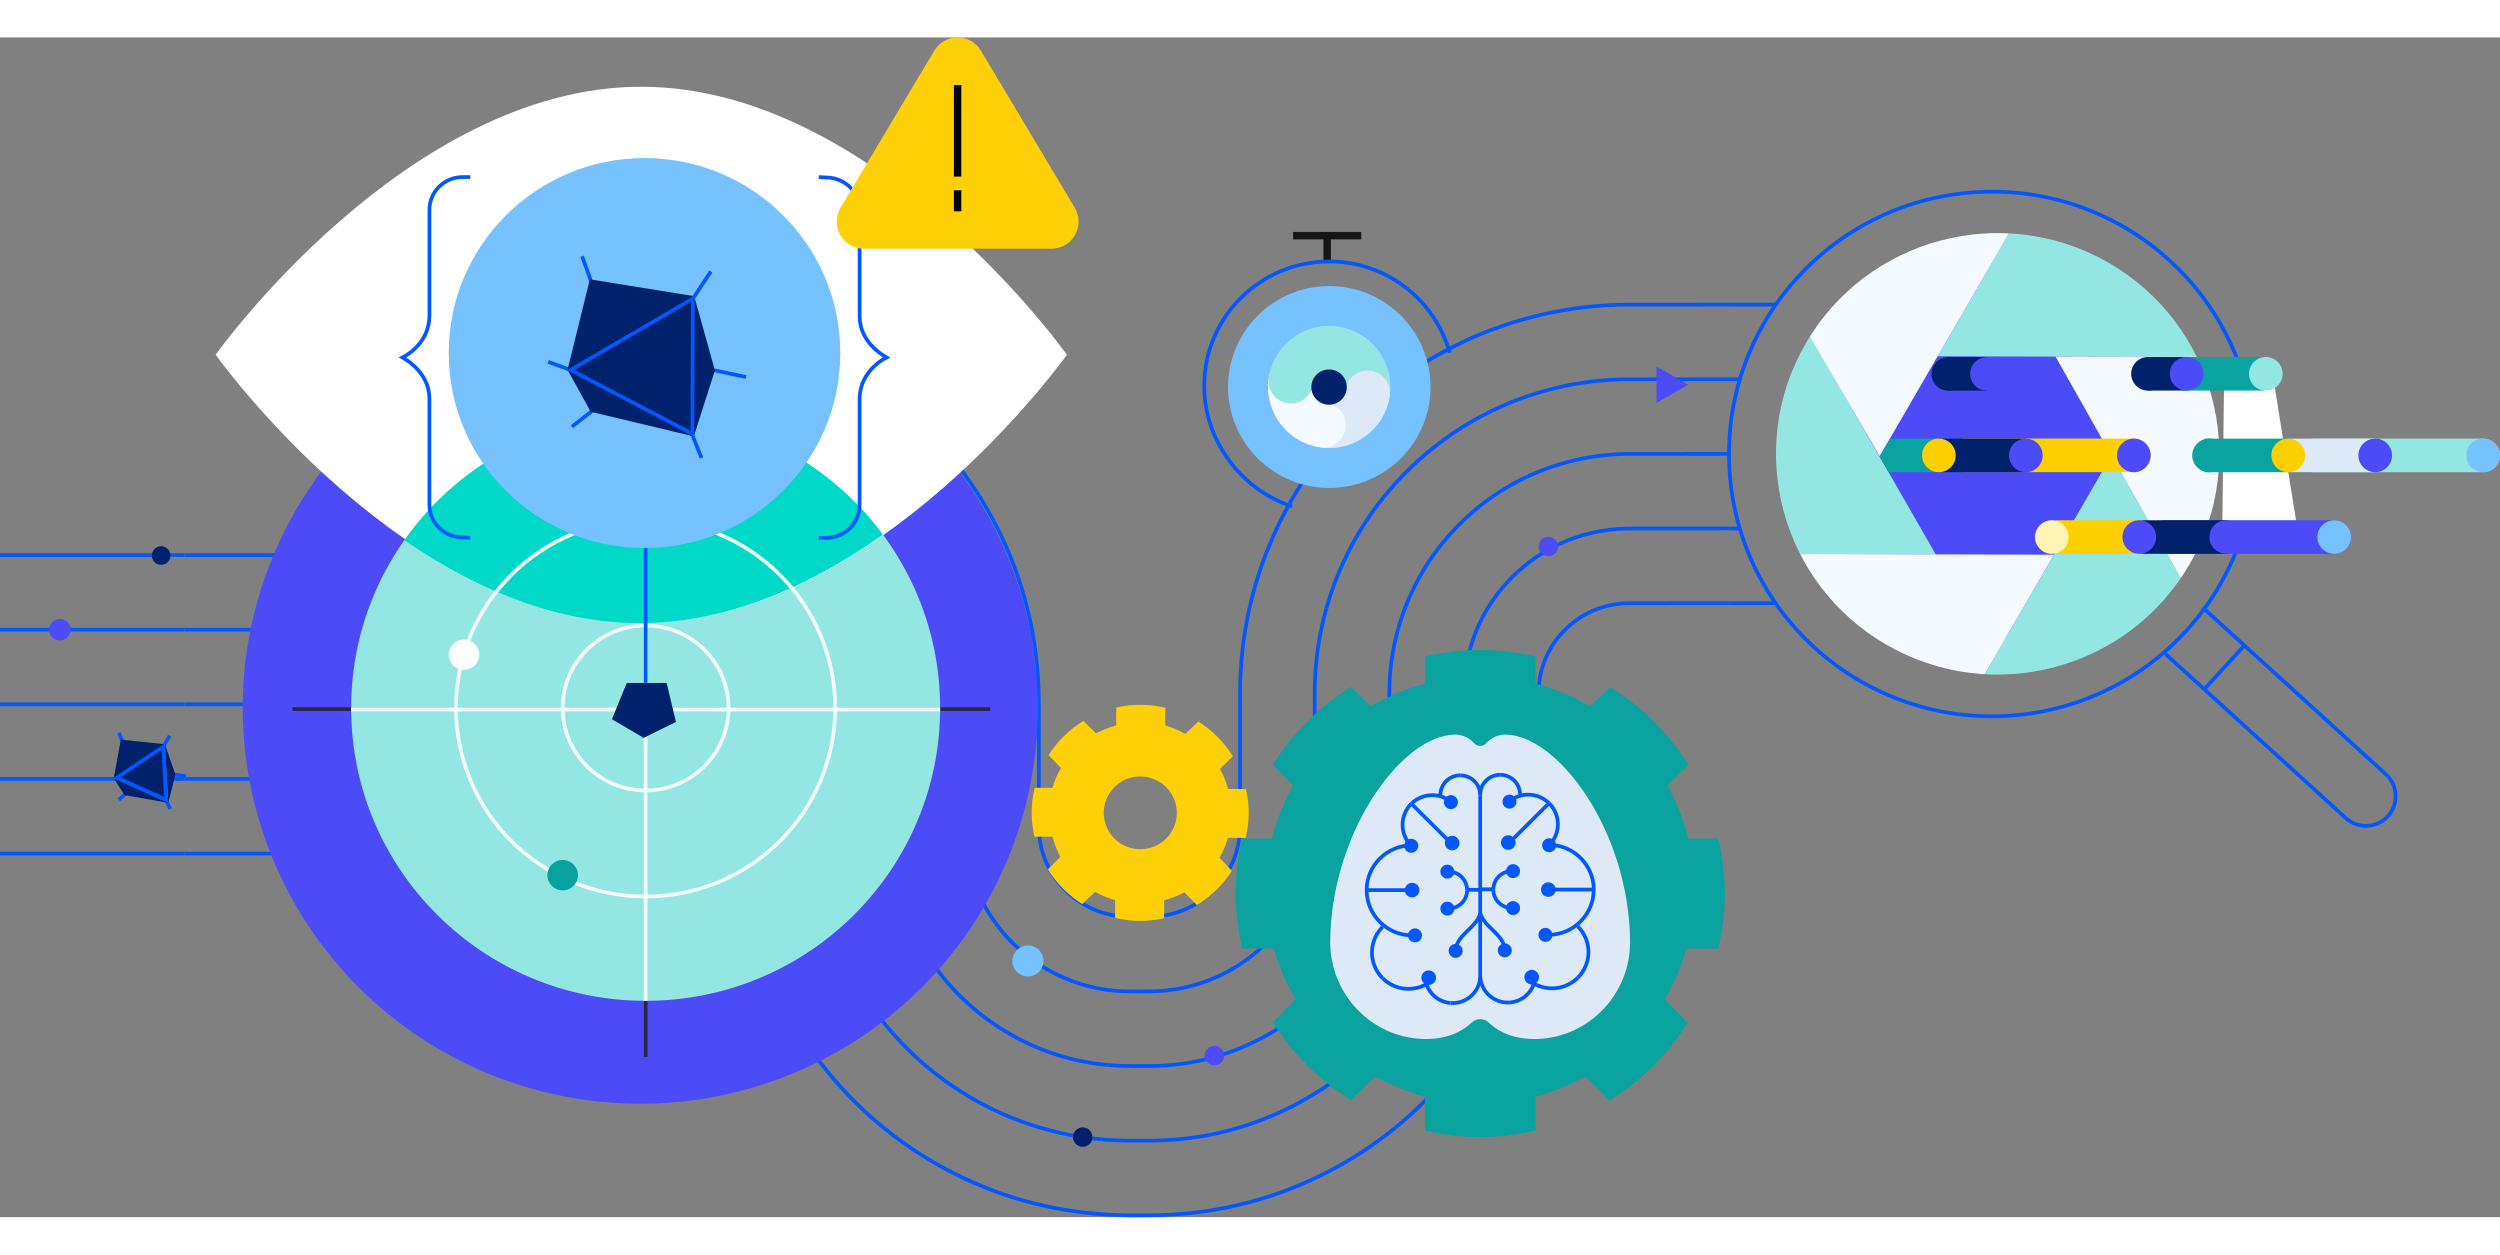 <?xml version="1.0" encoding="UTF-8"?>
<svg width="630px" id="Layer_1" xmlns="http://www.w3.org/2000/svg" xmlns:xlink="http://www.w3.org/1999/xlink" viewBox="0 0 670 316.16">
  <rect x="0" y="0" width="670" height="316.16" fill="#808080" stroke="none"/>
  <defs>
    <clipPath id="clippath">
      <path d="M586.81,141.17c16.4-28.29,6.67-64.47-21.74-80.81-28.41-16.33-64.74-6.64-81.14,21.65-16.4,28.29-6.67,64.47,21.74,80.81,28.41,16.33,64.74,6.64,81.14-21.65Z" fill="none" stroke-width="0" />
    </clipPath>
    <clipPath id="clippath-1">
      <path d="M285.5,85.14s-51.07,71.82-114.07,71.82S57.35,85.14,57.35,85.14c0,0,51.07-71.82,114.07-71.82s114.07,71.82,114.07,71.82Z" fill="none" stroke-width="0" />
    </clipPath>
  </defs>
  <g id="Flowmon-Anomaly_Detection_System-670px">
    <line x1="98.91" y1="218.72" x2="148.36" y2="218.72" fill="none" stroke="#0357ff" stroke-miterlimit="10" />
    <line x1="98.91" y1="198.72" x2="148.36" y2="198.72" fill="none" stroke="#0357ff" stroke-miterlimit="10" />
    <line x1="98.91" y1="178.72" x2="148.36" y2="178.72" fill="none" stroke="#0357ff" stroke-miterlimit="10" />
    <line x1="98.91" y1="158.72" x2="148.36" y2="158.72" fill="none" stroke="#0357ff" stroke-miterlimit="10" />
    <line x1="98.91" y1="138.72" x2="148.36" y2="138.72" fill="none" stroke="#0357ff" stroke-miterlimit="10" />
    <line x1="49.45" y1="218.72" x2="98.91" y2="218.72" fill="none" stroke="#0357ff" stroke-miterlimit="10" />
    <line x1="49.45" y1="198.72" x2="98.91" y2="198.72" fill="none" stroke="#0357ff" stroke-miterlimit="10" />
    <line x1="49.45" y1="178.72" x2="98.91" y2="178.72" fill="none" stroke="#0357ff" stroke-miterlimit="10" />
    <line x1="49.45" y1="158.72" x2="98.91" y2="158.72" fill="none" stroke="#0357ff" stroke-miterlimit="10" />
    <line x1="49.45" y1="138.72" x2="98.91" y2="138.72" fill="none" stroke="#0357ff" stroke-miterlimit="10" />
    <line y1="218.72" x2="49.45" y2="218.72" fill="none" stroke="#0357ff" stroke-miterlimit="10" />
    <line y1="198.72" x2="49.45" y2="198.72" fill="none" stroke="#0357ff" stroke-miterlimit="10" />
    <line y1="178.72" x2="49.45" y2="178.72" fill="none" stroke="#0357ff" stroke-miterlimit="10" />
    <line y1="158.72" x2="49.45" y2="158.72" fill="none" stroke="#0357ff" stroke-miterlimit="10" />
    <line y1="138.72" x2="49.45" y2="138.72" fill="none" stroke="#0357ff" stroke-miterlimit="10" />
    <line x1="475.96" y1="71.6" x2="463.41" y2="71.6" fill="none" stroke="#0357ff" stroke-miterlimit="10" />
    <line x1="466" y1="91.6" x2="463.41" y2="91.6" fill="none" stroke="#0357ff" stroke-miterlimit="10" />
    <line x1="463.45" y1="151.62" x2="475.92" y2="151.62" fill="none" stroke="#0357ff" stroke-miterlimit="10" />
    <line x1="463.45" y1="131.61" x2="466.07" y2="131.61" fill="none" stroke="#0357ff" stroke-miterlimit="10" />
    <path d="M105.77,99.44c-11.26,9.68-20.44,21.79-26.66,35.39-6.26,13.56-9.52,28.59-9.51,43.41" fill="none" stroke="#0357ff" stroke-miterlimit="10" />
    <path d="M118.83,114.59c-9.11,7.83-16.53,17.63-21.55,28.6-5.05,10.95-7.68,23.05-7.67,35.05" fill="none" stroke="#0357ff" stroke-miterlimit="10" />
    <path d="M131.89,129.74c-6.96,5.98-12.63,13.46-16.44,21.81-3.84,8.33-5.84,17.51-5.84,26.69" fill="none" stroke="#0357ff" stroke-miterlimit="10" />
    <path d="M144.95,144.88c-4.81,4.13-8.73,9.3-11.33,15.03-2.63,5.72-4.01,11.96-4.01,18.32" fill="none" stroke="#0357ff" stroke-miterlimit="10" />
    <path d="M158.01,160.03c-2.66,2.28-4.82,5.13-6.22,8.24-1.42,3.11-2.17,6.42-2.18,9.96" fill="none" stroke="#0357ff" stroke-miterlimit="10" />
    <path d="M188.75,75.15c-7.37-1.04-14.76-1.29-22.14-.77-7.39.52-14.76,1.83-21.91,3.91-14.33,4.14-27.69,11.44-38.92,21.15" fill="none" stroke="#0357ff" stroke-miterlimit="10" />
    <path d="M185.95,94.95c-11.89-1.67-24.07-.83-35.65,2.54-11.58,3.34-22.38,9.24-31.46,17.1" fill="none" stroke="#0357ff" stroke-miterlimit="10" />
    <path d="M183.15,114.75c-9.09-1.28-18.44-.63-27.25,1.94-8.82,2.54-17.06,7.04-24,13.05" fill="none" stroke="#0357ff" stroke-miterlimit="10" />
    <path d="M180.34,134.55c-12.67-1.81-25.82,1.94-35.39,10.33" fill="none" stroke="#0357ff" stroke-miterlimit="10" />
    <path d="M177.54,154.36c-7.16-.97-14.22,1.03-19.53,5.68" fill="none" stroke="#0357ff" stroke-miterlimit="10" />
    <path d="M261.7,121.74c-4.05-6.25-8.76-12.06-14.02-17.29-5.28-5.23-11.1-9.89-17.37-13.9-12.51-8.02-26.83-13.36-41.56-15.41" fill="none" stroke="#0357ff" stroke-miterlimit="10" />
    <path d="M244.92,132.62c-3.27-5.05-7.08-9.75-11.34-13.98-4.27-4.23-8.98-8-14.05-11.24-10.12-6.48-21.68-10.8-33.59-12.45" fill="none" stroke="#0357ff" stroke-miterlimit="10" />
    <path d="M228.14,143.5c-9.91-15.48-26.78-26.27-44.99-28.75" fill="none" stroke="#0357ff" stroke-miterlimit="10" />
    <path d="M211.36,154.38c-6.83-10.68-18.49-18.13-31.01-19.83" fill="none" stroke="#0357ff" stroke-miterlimit="10" />
    <path d="M194.57,165.26c-.94-1.45-2.04-2.82-3.27-4.06-1.25-1.23-2.63-2.32-4.1-3.26-2.94-1.88-6.2-3.12-9.66-3.59" fill="none" stroke="#0357ff" stroke-miterlimit="10" />
    <path d="M278.41,196.57v-13.77c-.02-2.44.05-3.97-.08-8.31-.12-3.71-.47-7.42-.99-11.12-2.08-14.8-7.53-29.15-15.64-41.64" fill="none" stroke="#0357ff" stroke-miterlimit="10" />
    <path d="M258.41,196.57v-13.77c-.01-2.37.04-4.28-.07-7.59-.1-3-.38-6-.8-8.98-1.68-11.95-6.07-23.51-12.62-33.6" fill="none" stroke="#0357ff" stroke-miterlimit="10" />
    <path d="M238.41,196.57v-13.77c0-2.29.03-4.59-.06-6.88-.07-2.29-.29-4.58-.61-6.85-1.27-9.09-4.62-17.87-9.61-25.57" fill="none" stroke="#0357ff" stroke-miterlimit="10" />
    <path d="M218.41,196.57v-13.77c.02-5.22,0-7.61-.46-10.89-.86-6.24-3.16-12.23-6.59-17.53" fill="none" stroke="#0357ff" stroke-miterlimit="10" />
    <path d="M198.41,196.57v-13.77c.01-5.85-.01-6.03-.26-8.05-.46-3.39-1.71-6.59-3.58-9.5" fill="none" stroke="#0357ff" stroke-miterlimit="10" />
    <path d="M282.97,225.55c-2.03-2.82-3.45-5.97-4.09-9.31-.15-.84-.29-1.68-.36-2.55-.01-.43-.1-.86-.08-1.3l-.02-.66v-.17s-.01-.07-.01-.15v-14.84" fill="none" stroke="#0357ff" stroke-miterlimit="10" />
    <path d="M266.78,237.3c-3.7-5.13-6.32-10.99-7.52-17.17-.29-1.55-.53-3.1-.66-4.68-.04-.79-.15-1.57-.14-2.37-.01-.82-.06-1.44-.05-2.75v-13.77" fill="none" stroke="#0357ff" stroke-miterlimit="10" />
    <path d="M250.6,249.05c-5.38-7.43-9.2-16.01-10.95-25.02-.9-4.5-1.26-9.1-1.23-13.69v-13.77" fill="none" stroke="#0357ff" stroke-miterlimit="10" />
    <path d="M234.41,260.79c-7.06-9.73-12.07-21.03-14.39-32.88-.57-2.96-1.01-5.95-1.27-8.94-.11-1.5-.26-3-.27-4.5-.04-1.47-.08-3.14-.07-4.14v-13.77" fill="none" stroke="#0357ff" stroke-miterlimit="10" />
    <path d="M218.22,272.54c-8.73-12.03-14.94-26.05-17.82-40.73-.71-3.67-1.26-7.37-1.58-11.08-.14-1.85-.31-3.71-.34-5.56l-.07-2.78v-1.19s-.01-.86-.01-.86v-13.77" fill="none" stroke="#0357ff" stroke-miterlimit="10" />
    <path d="M300.57,235.55c-3.51-.29-6.83-1.34-9.85-3.07-3.02-1.71-5.73-4.1-7.75-6.93" fill="none" stroke="#0357ff" stroke-miterlimit="10" />
    <path d="M298.8,255.47c-12.64-1.02-24.61-7.86-32.02-18.17" fill="none" stroke="#0357ff" stroke-miterlimit="10" />
    <path d="M297.04,275.39c-18.33-1.49-35.72-11.42-46.44-26.34" fill="none" stroke="#0357ff" stroke-miterlimit="10" />
    <path d="M295.27,295.31c-11.96-1.02-23.75-4.7-34.19-10.66-10.46-5.94-19.63-14.1-26.67-23.85" fill="none" stroke="#0357ff" stroke-miterlimit="10" />
    <path d="M293.51,315.23c-7.38-.65-14.74-2.08-21.85-4.3-7.11-2.22-13.99-5.22-20.45-8.89-12.94-7.35-24.26-17.43-32.98-29.5" fill="none" stroke="#0357ff" stroke-miterlimit="10" />
    <path d="M323.43,230.16c-2.73,2.2-5.87,3.81-9.2,4.69-1.67.45-3.39.7-5.18.78h-.67c-.26.02-.29.04-1.02.03h-4.62s-.17-.01-.17-.01l-.67-.02c-.45.02-.89-.07-1.33-.08" fill="none" stroke="#0357ff" stroke-miterlimit="10" />
    <path d="M336.08,245.65c-4.92,4-10.67,6.93-16.78,8.54-3.05.81-6.2,1.28-9.38,1.41l-1.2.03c-.42,0-.72.03-1.37.03h-3.44c-1.31.01-1.88-.04-2.73-.05-.8.01-1.59-.1-2.38-.15" fill="none" stroke="#0357ff" stroke-miterlimit="10" />
    <path d="M348.73,261.14c-7.12,5.79-15.47,10.06-24.35,12.4-4.44,1.18-9,1.85-13.59,2.05-2.29.08-4.59.08-6.88.07-2.29,0-4.59-.06-6.87-.27" fill="none" stroke="#0357ff" stroke-miterlimit="10" />
    <path d="M361.38,276.64c-9.31,7.59-20.27,13.19-31.92,16.25-5.82,1.54-11.81,2.43-17.79,2.68l-2.24.06c-.73.02-1.57.04-2.07.03h-3.44c-.99.01-2.71-.03-4.15-.07-1.5-.01-2.99-.17-4.49-.28" fill="none" stroke="#0357ff" stroke-miterlimit="10" />
    <path d="M374.03,292.13c-11.51,9.38-25.07,16.32-39.49,20.1-7.2,1.91-14.61,3-21.99,3.32l-2.77.08c-.88.02-2,.04-2.42.04h-4.3l-1.24-.02-2.77-.07c-1.84-.03-3.69-.21-5.54-.34" fill="none" stroke="#0357ff" stroke-miterlimit="10" />
    <path d="M332.3,212.19c-.1,3.51-.89,6.81-2.42,9.88-1.52,3.06-3.74,5.87-6.45,8.09" fill="none" stroke="#0357ff" stroke-miterlimit="10" />
    <path d="M352.29,212.72c-.17,6.34-1.67,12.56-4.48,18.2-2.8,5.64-6.83,10.72-11.74,14.73" fill="none" stroke="#0357ff" stroke-miterlimit="10" />
    <path d="M372.29,213.25c-.24,9.17-2.44,18.3-6.53,26.52-4.07,8.22-9.91,15.57-17.02,21.37" fill="none" stroke="#0357ff" stroke-miterlimit="10" />
    <path d="M392.28,213.78c-.31,12-3.22,24.04-8.59,34.84-5.35,10.81-13,20.41-22.31,28.01" fill="none" stroke="#0357ff" stroke-miterlimit="10" />
    <path d="M412.27,214.32c-.38,14.83-4,29.79-10.65,43.16-6.62,13.39-16.09,25.26-27.59,34.65" fill="none" stroke="#0357ff" stroke-miterlimit="10" />
    <path d="M336.22,147.58c-2.03,7.2-3.27,14.62-3.7,22.04-.12,1.85-.14,3.71-.18,5.56v3.65s0,6.88,0,6.88v13.77s0,6.88,0,6.88v5.16s-.03.66-.03.66" fill="none" stroke="#0357ff" stroke-miterlimit="10" />
    <path d="M355.48,152.99c-1.64,5.81-2.64,11.79-2.99,17.8-.1,1.5-.1,3-.15,4.5v3.55s0,6.88,0,6.88v13.77s0,6.88,0,6.88v5.16s-.04,1.19-.04,1.19" fill="none" stroke="#0357ff" stroke-miterlimit="10" />
    <path d="M374.73,158.41c-1.24,4.42-2.01,8.97-2.28,13.55-.12,2.29-.13,4.59-.12,6.88v6.88c-.02,9.18.04,18.35-.04,27.53" fill="none" stroke="#0357ff" stroke-miterlimit="10" />
    <path d="M393.98,163.82c-.85,3.02-1.38,6.14-1.57,9.3-.06.79-.04,1.59-.08,2.38v3.33s0,6.88,0,6.88v13.77s0,6.88,0,6.88v5.16s-.05,2.25-.05,2.25" fill="none" stroke="#0357ff" stroke-miterlimit="10" />
    <path d="M413.23,169.24c-.46,1.63-.75,3.31-.85,5.05-.04.43,0,.88-.04,1.32v3.23s0,6.88,0,6.88v13.77s0,6.88,0,6.88v5.17s-.06,2.78-.06,2.78" fill="none" stroke="#0357ff" stroke-miterlimit="10" />
    <path d="M392.28,81.51c-13.5,6.31-25.52,15.57-35.16,26.88-9.66,11.29-16.85,24.78-20.9,39.19" fill="none" stroke="#0357ff" stroke-miterlimit="10" />
    <path d="M400.79,99.61c-10.91,5.1-20.63,12.6-28.43,21.74-7.82,9.13-13.61,20.02-16.88,31.64" fill="none" stroke="#0357ff" stroke-miterlimit="10" />
    <path d="M409.29,117.71c-8.32,3.88-15.75,9.62-21.7,16.6-5.98,6.97-10.37,15.27-12.86,24.1" fill="none" stroke="#0357ff" stroke-miterlimit="10" />
    <path d="M417.79,135.82c-5.73,2.66-10.86,6.65-14.98,11.46-4.14,4.81-7.13,10.51-8.84,16.55" fill="none" stroke="#0357ff" stroke-miterlimit="10" />
    <path d="M426.3,153.92c-3.14,1.45-5.97,3.67-8.25,6.32-2.29,2.65-3.89,5.76-4.82,9.01" fill="none" stroke="#0357ff" stroke-miterlimit="10" />
    <path d="M463.45,71.6l-28.02.02c-14.75.16-29.68,3.54-43.15,9.88" fill="none" stroke="#0357ff" stroke-miterlimit="10" />
    <path d="M463.45,91.6l-27.78.02c-11.97.13-24,2.87-34.89,7.99" fill="none" stroke="#0357ff" stroke-miterlimit="10" />
    <path d="M463.45,111.6l-27.53.02c-9.18.11-18.32,2.19-26.63,6.09" fill="none" stroke="#0357ff" stroke-miterlimit="10" />
    <path d="M463.45,131.6l-27.29.02c-6.39.08-12.65,1.51-18.37,4.19" fill="none" stroke="#0357ff" stroke-miterlimit="10" />
    <path d="M463.45,151.6l-27.04.02c-3.6.05-6.97.84-10.12,2.29" fill="none" stroke="#0357ff" stroke-miterlimit="10" />
    <ellipse cx="43.18" cy="138.84" rx="2.5" ry="2.49" fill="#00216b" stroke-width="0" />
    <ellipse cx="16.03" cy="158.72" rx="2.89" ry="2.88" fill="#4b4bf7" stroke-width="0" />
    <line x1="32.91" y1="188.87" x2="31.83" y2="186.32" fill="none" stroke="#0357ff" stroke-miterlimit="10" />
    <line x1="45.47" y1="187.13" x2="43.75" y2="190.1" fill="none" stroke="#0357ff" stroke-miterlimit="10" />
    <line x1="46.36" y1="197.49" x2="49.84" y2="198.02" fill="none" stroke="#0357ff" stroke-miterlimit="10" />
    <line x1="44.41" y1="204.15" x2="45.64" y2="206.8" fill="none" stroke="#0357ff" stroke-miterlimit="10" />
    <line x1="33.87" y1="202.51" x2="31.82" y2="204.32" fill="none" stroke="#0357ff" stroke-miterlimit="10" />
    <polygon points="43.87 189.83 31 198.36 44.7 204.58 43.87 189.83" fill="#00216b" stroke-width="0" />
    <polygon points="47.01 197.59 44.2 189.41 45.08 205.12 47.01 197.59" fill="#00216b" stroke-width="0" />
    <polygon points="32.39 188.2 30.49 198.5 44.2 189.41 32.39 188.2" fill="#00216b" stroke-width="0" />
    <polygon points="33.36 203.05 45.08 205.12 30.49 198.5 33.36 203.05" fill="#00216b" stroke-width="0" />
    <polygon points="43.75 190.1 31.36 198.36 44.53 204.32 43.75 190.1" fill="none" stroke="#0357ff" stroke-miterlimit="10" />
    <polygon points="452.43 93.07 443.93 97.95 443.93 88.18 452.43 93.07" fill="#4b4bf7" stroke-width="0" />
    <ellipse cx="290.17" cy="294.7" rx="2.61" ry="2.6" fill="#00216b" stroke-width="0" />
    <ellipse cx="275.48" cy="247.5" rx="4.17" ry="4.16" fill="#76c1ff" stroke-width="0" />
    <ellipse cx="325.47" cy="272.84" rx="2.61" ry="2.6" fill="#4b4bf7" stroke-width="0" />
    <ellipse cx="414.98" cy="136.43" rx="2.61" ry="2.6" fill="#4b4bf7" stroke-width="0" />
    <ellipse cx="171.6" cy="179.66" rx="106.55" ry="106.11" fill="#4b4bf7" stroke-width="0" />
    <line x1="265.36" y1="180" x2="78.37" y2="180" fill="none" stroke="#242a45" stroke-miterlimit="10" />
    <line x1="173.05" y1="87.01" x2="173.05" y2="273.22" fill="none" stroke="#242a45" stroke-miterlimit="10" />
    <ellipse cx="173.03" cy="179.71" rx="78.92" ry="78.47" fill="#94e6e2" stroke-width="0" />
    <ellipse cx="173.03" cy="179.71" rx="50.81" ry="50.52" fill="none" stroke="#f3fafd" stroke-miterlimit="10" />
    <ellipse cx="124.36" cy="165.43" rx="4.1" ry="4.08" fill="#fff" stroke-width="0" />
    <ellipse cx="173.03" cy="179.71" rx="22.23" ry="22.1" fill="none" stroke="#f3fafd" stroke-miterlimit="10" />
    <line x1="173.03" y1="101.25" x2="173.03" y2="258.18" fill="none" stroke="#f3fafd" stroke-miterlimit="10" />
    <line x1="251.95" y1="180.13" x2="94.11" y2="180.13" fill="none" stroke="#f3fafd" stroke-miterlimit="10" />
    <ellipse cx="150.8" cy="224.51" rx="4.1" ry="4.08" fill="#07a29e" stroke-width="0" />
    <polygon points="178.66 172.98 181.15 183.44 172.49 187.71 164 182.72 167.97 173 178.66 172.98" fill="#00216b" stroke-width="0" />
    <path d="M333.84,214.52c1.06-4.3,1.09-8.78.08-13.09l-4.83-.03c-.49-1.87-1.2-3.68-2.12-5.38l3.43-3.38c-2.33-3.76-5.48-6.94-9.23-9.3l-3.51,3.3c-1.7-.96-3.5-1.71-5.38-2.25l.03-4.73c-4.31-1.06-8.82-1.08-13.14-.08l-.03,4.81c-1.88.49-3.69,1.2-5.4,2.11l-3.39-3.34c-3.78,2.31-6.97,5.46-9.34,9.19l3.31,3.42c-.96,1.69-1.72,3.49-2.26,5.35l-4.75-.03c-1.06,4.3-1.09,8.78-.08,13.09l4.83.03c.49,1.87,1.2,3.68,2.12,5.38l-3.35,3.38c2.32,3.76,5.48,6.94,9.23,9.3l3.43-3.3c1.7.96,3.5,1.71,5.38,2.25l-.03,4.73c4.31,1.06,8.82,1.08,13.14.08l.03-4.81c1.88-.49,3.69-1.2,5.4-2.11l3.39,3.42c3.78-2.31,6.97-5.46,9.34-9.19l-3.31-3.5c.96-1.69,1.72-3.49,2.26-5.35l4.75.03ZM314.26,212.35c-2.52,4.76-8.44,6.59-13.23,4.08-4.78-2.51-6.62-8.41-4.1-13.17,2.52-4.76,8.44-6.59,13.23-4.08,4.78,2.51,6.62,8.41,4.1,13.17Z" fill="#ffd008" stroke-width="0" />
    <path d="M346.33,110.55c9.35,5.46,21.38,2.33,26.86-6.99,5.48-9.32,2.34-21.29-7.02-26.75-9.35-5.46-21.38-2.33-26.86,6.99s-2.34,21.29,7.02,26.75Z" fill="#0aa39f" stroke="#76c1ff" stroke-miterlimit="10" stroke-width="15" />
    <ellipse cx="356.25" cy="93.68" rx="10.39" ry="10.34" fill="none" stroke="#94e6e2" stroke-miterlimit="10" stroke-width="12" />
    <path d="M345.99,92.1c-.88,5.64,3.01,10.93,8.68,11.8,5.67.87,10.97-3,11.85-8.64" fill="none" stroke="#dde9f7" stroke-linecap="round" stroke-miterlimit="10" stroke-width="12" />
    <path d="M345.99,92.1c-.88,5.64,3.01,10.93,8.68,11.8" fill="none" stroke="#f4faff" stroke-linecap="round" stroke-miterlimit="10" stroke-width="12" />
    <path d="M357.84,83.46c-5.67-.87-10.97,3-11.85,8.64" fill="none" stroke="#94e6e2" stroke-linecap="round" stroke-miterlimit="10" stroke-width="12" />
    <line x1="355.68" y1="59.76" x2="355.68" y2="53.26" fill="none" stroke="#161616" stroke-miterlimit="10" stroke-width="2" />
    <line x1="364.81" y1="53.12" x2="346.55" y2="53.12" fill="none" stroke="#161616" stroke-miterlimit="10" stroke-width="2" />
    <path d="M356.19,88.97c2.62,0,4.75,2.12,4.75,4.73s-2.13,4.73-4.75,4.73c-2.62,0-4.75-2.12-4.75-4.73,0-2.61,2.13-4.73,4.75-4.73Z" fill="#00216b" stroke-width="0" />
    <path d="M346.29,125.68c-13.43-4.34-23.56-17.45-23.56-32.28,0-18.42,15-33.36,33.5-33.36,15.41,0,28.4,10.37,32.3,24.48" fill="none" stroke="#0357ff" stroke-miterlimit="10" />
    <path id="Path_2593" d="M460.48,244.18c2.33-9.7,2.33-19.8,0-29.5h-10.88c-1.13-4.21-2.76-8.27-4.84-12.1l7.69-7.66c-5.29-8.44-12.45-15.57-20.93-20.84l-7.87,7.48c-3.84-2.14-7.92-3.81-12.15-5v-10.66c-9.74-2.32-19.88-2.32-29.62,0v10.83c-4.22,1.13-8.3,2.75-12.14,4.83l-7.69-7.48c-8.48,5.27-15.64,12.4-20.93,20.84l7.51,7.66c-2.15,3.82-3.83,7.88-5.02,12.09h-10.7c-2.33,9.7-2.33,19.8,0,29.5h10.88c1.14,4.21,2.76,8.27,4.85,12.1l-7.51,7.66c5.29,8.45,12.45,15.57,20.93,20.84l7.69-7.48c3.84,2.14,7.91,3.82,12.15,5v10.66c9.74,2.32,19.88,2.32,29.62,0v-10.84c4.22-1.13,8.3-2.75,12.15-4.83l7.69,7.66c8.48-5.27,15.64-12.4,20.92-20.84l-7.51-7.84c2.14-3.82,3.83-7.88,5.02-12.09h10.7Z" fill="#0aa39f" stroke-width="0" />
    <ellipse cx="396.69" cy="228.51" rx="57.49" ry="57.26" fill="#0aa39f" stroke-width="0" />
    <path d="M403.39,186.84c-2.05,0-3.75.86-5.17,2.37-.83.89-2.24.89-3.07,0-1.41-1.51-3.11-2.37-5.17-2.37-14.1,0-33.23,25.85-33.48,55.39-.12,14.03,10.96,25.82,25.05,26.18,5.55.14,9.78-1.52,12.9-4.43,1.26-1.18,3.21-1.18,4.47,0,3.11,2.9,7.34,4.57,12.9,4.43,14.08-.36,25.17-12.15,25.05-26.18-.25-29.54-19.37-55.39-33.48-55.39Z" fill="#dde9f7" stroke-width="0" />
    <line x1="365.93" y1="228.51" x2="378.07" y2="228.51" fill="none" stroke="#0357ff" stroke-miterlimit="10" />
    <line x1="378.29" y1="205.39" x2="389.18" y2="216.23" fill="none" stroke="#0357ff" stroke-miterlimit="10" />
    <line x1="393.4" y1="228.43" x2="396.69" y2="228.43" fill="none" stroke="#0357ff" stroke-miterlimit="10" />
    <ellipse cx="378.44" cy="228.51" rx="1.96" ry="1.95" fill="#0357ff" stroke-width="0" />
    <path d="M366.26,228.51c0-6.64,5.45-12.01,12.17-12.01" fill="none" stroke="#0357ff" stroke-miterlimit="10" />
    <path d="M393.19,228.51c0,2.74-2.23,4.95-4.97,4.95" fill="none" stroke="#0357ff" stroke-miterlimit="10" />
    <path d="M388.21,223.56c2.75,0,4.97,2.22,4.97,4.95" fill="none" stroke="#0357ff" stroke-miterlimit="10" />
    <path d="M391.35,197.75c2.95,0,5.34,2.38,5.34,5.32" fill="none" stroke="#0357ff" stroke-miterlimit="10" />
    <path d="M386.01,203.07c0-2.94,2.39-5.32,5.34-5.32" fill="none" stroke="#0357ff" stroke-miterlimit="10" />
    <path d="M370.55,252.13c-3.82-3.8-3.82-9.96,0-13.77" fill="none" stroke="#0357ff" stroke-miterlimit="10" />
    <path d="M384.37,252.13c-3.82,3.8-10.01,3.8-13.82,0" fill="none" stroke="#0357ff" stroke-miterlimit="10" />
    <path d="M378.22,205.39c3.12-3.1,8.17-3.1,11.28,0" fill="none" stroke="#0357ff" stroke-miterlimit="10" />
    <path d="M378.22,216.63c-3.12-3.1-3.12-8.13,0-11.24" fill="none" stroke="#0357ff" stroke-miterlimit="10" />
    <path d="M388.74,258.76c-4.07-.31-7.12-3.86-6.81-7.92" fill="none" stroke="#0357ff" stroke-miterlimit="10" />
    <path d="M396.69,251.98c-.32,4.06-3.87,7.09-7.95,6.78" fill="none" stroke="#0357ff" stroke-miterlimit="10" />
    <path d="M378.44,240.64c-6.72,0-12.17-5.43-12.17-12.12" fill="none" stroke="#0357ff" stroke-miterlimit="10" />
    <ellipse cx="382.89" cy="251.98" rx="1.96" ry="1.95" fill="#0357ff" stroke-width="0" />
    <ellipse cx="379.21" cy="240.64" rx="1.88" ry="1.87" fill="#0357ff" stroke-width="0" />
    <ellipse cx="378.22" cy="216.63" rx="1.88" ry="1.87" fill="#0357ff" stroke-width="0" />
    <ellipse cx="388.85" cy="204.94" rx="1.88" ry="1.87" fill="#0357ff" stroke-width="0" />
    <ellipse cx="389.18" cy="215.91" rx="1.96" ry="1.95" fill="#0357ff" stroke-width="0" />
    <ellipse cx="387.89" cy="223.56" rx="1.88" ry="1.87" fill="#0357ff" stroke-width="0" />
    <ellipse cx="387.89" cy="233.47" rx="1.88" ry="1.87" fill="#0357ff" stroke-width="0" />
    <path d="M396.7,234.74c-.96,4.03-6.85,5.87-6.58,10.46" fill="none" stroke="#0357ff" stroke-miterlimit="10" />
    <ellipse cx="390.11" cy="244.8" rx="1.88" ry="1.87" fill="#0357ff" stroke-width="0" />
    <line x1="427.46" y1="228.37" x2="415.32" y2="228.37" fill="none" stroke="#0357ff" stroke-miterlimit="10" />
    <line x1="415.1" y1="205.25" x2="404.21" y2="216.09" fill="none" stroke="#0357ff" stroke-miterlimit="10" />
    <line x1="399.99" y1="228.29" x2="396.7" y2="228.29" fill="none" stroke="#0357ff" stroke-miterlimit="10" />
    <ellipse cx="414.95" cy="228.37" rx="1.96" ry="1.95" fill="#0357ff" stroke-width="0" />
    <path d="M427.13,228.37c0-6.64-5.45-12.01-12.17-12.01" fill="none" stroke="#0357ff" stroke-miterlimit="10" />
    <path d="M400.2,228.37c0,2.74,2.23,4.95,4.97,4.95" fill="none" stroke="#0357ff" stroke-miterlimit="10" />
    <path d="M405.18,223.42c-2.75,0-4.97,2.22-4.97,4.95" fill="none" stroke="#0357ff" stroke-miterlimit="10" />
    <path d="M402.04,197.61c-2.95,0-5.34,2.38-5.34,5.32" fill="none" stroke="#0357ff" stroke-miterlimit="10" />
    <path d="M407.38,202.93c0-2.94-2.39-5.32-5.34-5.32" fill="none" stroke="#0357ff" stroke-miterlimit="10" />
    <path d="M422.84,251.99c3.82-3.8,3.82-9.96,0-13.77" fill="none" stroke="#0357ff" stroke-miterlimit="10" />
    <path d="M409.02,251.99c3.82,3.8,10.01,3.8,13.82,0" fill="none" stroke="#0357ff" stroke-miterlimit="10" />
    <path d="M415.17,205.25c-3.12-3.1-8.17-3.1-11.28,0" fill="none" stroke="#0357ff" stroke-miterlimit="10" />
    <path d="M415.17,216.49c3.12-3.1,3.12-8.13,0-11.24" fill="none" stroke="#0357ff" stroke-miterlimit="10" />
    <path d="M404.65,258.62c4.07-.31,7.12-3.86,6.81-7.92" fill="none" stroke="#0357ff" stroke-miterlimit="10" />
    <path d="M396.7,251.84c.32,4.06,3.87,7.09,7.95,6.78" fill="none" stroke="#0357ff" stroke-miterlimit="10" />
    <path d="M414.95,240.5c6.72,0,12.17-5.43,12.17-12.12" fill="none" stroke="#0357ff" stroke-miterlimit="10" />
    <ellipse cx="410.5" cy="251.84" rx="1.96" ry="1.95" fill="#0357ff" stroke-width="0" />
    <ellipse cx="414.18" cy="240.5" rx="1.88" ry="1.87" fill="#0357ff" stroke-width="0" />
    <ellipse cx="415.17" cy="216.49" rx="1.88" ry="1.87" fill="#0357ff" stroke-width="0" />
    <ellipse cx="404.54" cy="204.8" rx="1.88" ry="1.87" fill="#0357ff" stroke-width="0" />
    <ellipse cx="404.21" cy="215.77" rx="1.96" ry="1.95" fill="#0357ff" stroke-width="0" />
    <ellipse cx="405.5" cy="223.42" rx="1.88" ry="1.87" fill="#0357ff" stroke-width="0" />
    <ellipse cx="405.5" cy="233.33" rx="1.88" ry="1.87" fill="#0357ff" stroke-width="0" />
    <path d="M396.7,234.6c.96,4.03,6.85,5.87,6.58,10.46" fill="none" stroke="#0357ff" stroke-miterlimit="10" />
    <ellipse cx="403.28" cy="244.66" rx="1.88" ry="1.87" fill="#0357ff" stroke-width="0" />
    <line x1="396.69" y1="203.07" x2="396.69" y2="252.2" fill="none" stroke="#0357ff" stroke-miterlimit="10" />
    <ellipse cx="533.86" cy="111.59" rx="70.48" ry="70.3" transform="translate(-4.61 24.94) rotate(-2.66)" fill="none" stroke="#0357ff" stroke-miterlimit="10" />
    <line x1="590.81" y1="174.62" x2="601.45" y2="162.99" fill="none" stroke="#0357ff" stroke-miterlimit="10" />
    <path d="M591.01,153.4l48.42,44.08c1.63,1.48,2.5,3.48,2.59,5.51.09,2.03-.59,4.1-2.08,5.72-2.97,3.24-8.01,3.47-11.26.51l-48.37-44.04" fill="none" stroke="#0357ff" stroke-miterlimit="10" />
    <polygon points="608.53 86.75 616.68 137.84 595.5 137.96 596.13 85.64 608.53 86.75" fill="#fff" stroke-width="0" />
    <path d="M577.99,136.09c13.59-23.44,5.52-53.41-18.01-66.94-23.54-13.53-53.63-5.5-67.22,17.94-13.59,23.44-5.52,53.41,18.01,66.94,23.54,13.53,53.63,5.5,67.22-17.94Z" fill="#4b4bf7" stroke-width="0" />
    <g clip-path="url(#clippath)">
      <polygon points="519.29 85.44 608.1 85.69 542.21 45.9 519.29 85.44" fill="#94e6e2" stroke-width="0" />
      <polygon points="565.87 112.05 525.17 182.24 588.63 152.33 565.87 112.05" fill="#94e6e2" stroke-width="0" />
      <polygon points="518.78 138.54 483.02 76.27 465.13 138.47 518.78 138.54" fill="#94e6e2" stroke-width="0" />
      <polygon points="550.88 85.53 588.63 152.33 608.61 85.6 550.88 85.53" fill="#f4faff" stroke-width="0" />
      <polygon points="550.45 138.62 474.99 138.41 525.04 182.46 550.45 138.62" fill="#f4faff" stroke-width="0" />
      <polygon points="503.76 112.22 542.29 45.78 478.17 68.34 503.76 112.22" fill="#f4faff" stroke-width="0" />
    </g>
    <path d="M625.57,138.38h-45.27c-2.49,0-4.51-2.01-4.51-4.5,0-2.48,2.02-4.5,4.51-4.5h45.27c2.49,0,4.51,2.01,4.51,4.5,0,2.48-2.02,4.5-4.51,4.5Z" fill="#4b4bf7" stroke-width="0" />
    <ellipse cx="625.57" cy="133.89" rx="4.51" ry="4.5" fill="#76c1ff" stroke-width="0" />
    <rect x="580.49" y="122.23" width="8.99" height="23.32" transform="translate(451.1 718.87) rotate(-90)" fill="#00216b" stroke-width="0" />
    <rect x="558.04" y="122.23" width="8.99" height="23.32" transform="translate(428.65 696.42) rotate(-90)" fill="#ffd000" stroke-width="0" />
    <ellipse cx="596.64" cy="133.89" rx="4.51" ry="4.5" fill="#4b4bf7" stroke-width="0" />
    <ellipse cx="573.33" cy="133.89" rx="4.51" ry="4.5" fill="#4b4bf7" stroke-width="0" />
    <ellipse cx="549.89" cy="133.89" rx="4.51" ry="4.5" fill="#fff3b5" stroke-width="0" />
    <path d="M665.49,116.51h-45.27c-2.49,0-4.51-2.01-4.51-4.5,0-2.48,2.02-4.5,4.51-4.5h45.27c2.49,0,4.51,2.01,4.51,4.5,0,2.48-2.02,4.5-4.51,4.5Z" fill="#94e6e2" stroke-width="0" />
    <ellipse cx="665.49" cy="112.01" rx="4.51" ry="4.5" fill="#76c1ff" stroke-width="0" />
    <rect x="620.4" y="100.35" width="8.99" height="23.32" transform="translate(512.89 736.91) rotate(-90)" fill="#dde9f7" stroke-width="0" />
    <rect x="597.95" y="100.35" width="8.99" height="23.32" transform="translate(490.44 714.46) rotate(-90)" fill="#0aa39f" stroke-width="0" />
    <ellipse cx="636.56" cy="112.01" rx="4.51" ry="4.5" fill="#4b4bf7" stroke-width="0" />
    <ellipse cx="613.24" cy="112.01" rx="4.51" ry="4.5" fill="#ffd000" stroke-width="0" />
    <ellipse cx="592.02" cy="112.01" rx="4.51" ry="4.5" fill="#0aa39f" stroke-width="0" />
    <rect x="576.35" y="84.96" width="8.99" height="10.35" transform="translate(670.98 -490.71) rotate(90)" fill="#00216b" stroke-width="0" />
    <rect x="591.47" y="79.33" width="8.99" height="21.62" transform="translate(686.1 -505.83) rotate(90)" fill="#0aa39f" stroke-width="0" />
    <ellipse cx="575.67" cy="90.14" rx="4.51" ry="4.5" fill="#00216b" stroke-width="0" />
    <ellipse cx="586.02" cy="90.14" rx="4.51" ry="4.5" fill="#4b4bf7" stroke-width="0" />
    <ellipse cx="607.24" cy="90.14" rx="4.51" ry="4.5" fill="#94e6e2" stroke-width="0" />
    <path d="M571.86,116.5h-45.27c-2.49,0-4.51-2.01-4.51-4.5,0-2.48,2.02-4.5,4.51-4.5h45.27c2.49,0,4.51,2.01,4.51,4.5,0,2.48-2.02,4.5-4.51,4.5Z" fill="#ffd000" stroke-width="0" />
    <ellipse cx="571.86" cy="112.01" rx="4.51" ry="4.5" fill="#4b4bf7" stroke-width="0" />
    <rect x="526.78" y="100.35" width="8.99" height="23.32" transform="translate(419.27 643.28) rotate(-90)" fill="#00216b" stroke-width="0" />
    <polygon points="506.52 107.51 503.73 112.33 506.12 116.5 520.48 116.5 520.48 107.51 506.52 107.51" fill="#0aa39f" stroke-width="0" />
    <ellipse cx="542.93" cy="112.01" rx="4.51" ry="4.5" fill="#4b4bf7" stroke-width="0" />
    <ellipse cx="519.62" cy="112.01" rx="4.51" ry="4.5" fill="#ffd000" stroke-width="0" />
    <rect x="522.84" y="84.99" width="8.99" height="10.35" transform="translate(617.51 -437.18) rotate(90)" fill="#00216b" stroke-width="0" />
    <ellipse cx="522.16" cy="90.17" rx="4.51" ry="4.5" fill="#00216b" stroke-width="0" />
    <ellipse cx="532.52" cy="90.17" rx="4.51" ry="4.5" fill="#4b4bf7" stroke-width="0" />
    <path d="M285.94,85.03s-51.07,71.82-114.07,71.82S57.79,85.03,57.79,85.03c0,0,51.07-71.82,114.07-71.82s114.07,71.82,114.07,71.82Z" fill="#fff" stroke-width="0" />
    <g clip-path="url(#clippath-1)">
      <ellipse cx="173.03" cy="179.71" rx="78.92" ry="78.47" fill="#00d9c8" stroke-width="0" />
      <ellipse cx="173.03" cy="179.71" rx="50.81" ry="50.52" fill="none" stroke="#f3fafd" stroke-miterlimit="10" />
      <ellipse cx="126.32" cy="154.83" rx="4.1" ry="4.08" fill="#ffd008" stroke-width="0" />
      <ellipse cx="173.03" cy="179.71" rx="22.23" ry="22.1" fill="none" stroke="#f3fafd" stroke-miterlimit="10" />
      <line x1="251.95" y1="180.13" x2="94.11" y2="180.13" fill="none" stroke="#f3fafd" stroke-miterlimit="10" />
      <ellipse cx="150.8" cy="224.51" rx="4.1" ry="4.08" fill="#07a29e" stroke-width="0" />
    </g>
    <line x1="157.23" y1="62.33" x2="159.39" y2="72.27" fill="none" stroke="#0357ff" stroke-miterlimit="10" />
    <line x1="138.15" y1="75.39" x2="146.74" y2="80.91" fill="none" stroke="#0357ff" stroke-miterlimit="10" />
    <line x1="135.81" y1="95.73" x2="145.79" y2="93.59" fill="none" stroke="#0357ff" stroke-miterlimit="10" />
    <ellipse cx="172.73" cy="84.58" rx="52.47" ry="52.25" fill="#76c1ff" stroke-width="0" />
    <path d="M126.02,134.12l-2.1-.13c-4.89-.04-8.84-3.94-8.84-8.74v-28.47c0-1.74-.41-3.45-1.21-5-.68-1.3-1.58-2.49-2.65-3.51-.81-.77-1.69-1.46-2.64-2.06l-.72-.43c.2-.1.44-.24.72-.4.96-.58,1.84-1.25,2.65-2.02,1.09-1.03,1.98-2.24,2.65-3.56.81-1.64,1.22-3.44,1.21-5.26v-28.38c0-2.32.94-4.54,2.61-6.18,1.67-1.64,3.94-2.56,6.31-2.56h2.02" fill="none" stroke="#0357ff" stroke-miterlimit="10" />
    <path d="M219.44,37.41l2.1.13c4.89.04,8.84,3.94,8.84,8.74v28.47c0,1.74.41,3.45,1.21,5,.68,1.3,1.58,2.49,2.65,3.51.81.77,1.69,1.46,2.64,2.06l.72.43c-.2.1-.44.24-.72.4-.96.58-1.84,1.25-2.65,2.02-1.09,1.03-1.98,2.24-2.65,3.56-.81,1.64-1.22,3.44-1.21,5.26v28.38c0,2.32-.94,4.54-2.61,6.18-1.67,1.64-3.94,2.56-6.31,2.56h-2.02" fill="none" stroke="#0357ff" stroke-miterlimit="10" />
    <line x1="158.37" y1="65.27" x2="156" y2="58.63" fill="none" stroke="#0357ff" stroke-miterlimit="10" />
    <line x1="190.51" y1="62.72" x2="185.68" y2="70.01" fill="none" stroke="#0357ff" stroke-miterlimit="10" />
    <line x1="191.21" y1="89.16" x2="199.96" y2="91.01" fill="none" stroke="#0357ff" stroke-miterlimit="10" />
    <line x1="185.25" y1="105.76" x2="187.99" y2="112.69" fill="none" stroke="#0357ff" stroke-miterlimit="10" />
    <line x1="158.76" y1="100.03" x2="153.27" y2="104.32" fill="none" stroke="#0357ff" stroke-miterlimit="10" />
    <line x1="153.46" y1="89.33" x2="146.91" y2="86.94" fill="none" stroke="#0357ff" stroke-miterlimit="10" />
    <polygon points="186.05 69.34 152.1 89.08 185.94 106.92 186.05 69.34" fill="#00216b" stroke-width="0" />
    <polygon points="191.59 89.24 186.05 69.34 185.94 106.92 191.59 89.24" fill="#00216b" stroke-width="0" />
    <polygon points="158.08 64.82 152.1 89.08 186.05 69.34 158.08 64.82" fill="#00216b" stroke-width="0" />
    <polygon points="158.31 100.32 185.94 106.92 152.1 89.08 158.31 100.32" fill="#00216b" stroke-width="0" />
    <polygon points="185.68 70.01 153 89.12 185.55 106.21 185.68 70.01" fill="none" stroke="#0357ff" stroke-miterlimit="10" />
    <path d="M250.4,3.54l-25.14,42.07c-2.9,4.85.6,11,6.24,11h50.28c5.65,0,9.14-6.15,6.24-11l-25.14-42.07c-2.82-4.72-9.66-4.72-12.48,0Z" fill="#ffd008" stroke-width="0" />
    <line x1="256.64" y1="12.76" x2="256.64" y2="37.28" fill="none" stroke="#000" stroke-miterlimit="10" stroke-width="2" />
    <line x1="256.64" y1="40.96" x2="256.64" y2="46.59" fill="none" stroke="#000" stroke-miterlimit="10" stroke-width="2" />
    <line x1="173.03" y1="136.84" x2="173.03" y2="172.98" fill="none" stroke="#0357ff" stroke-miterlimit="10" />
  </g>
</svg>